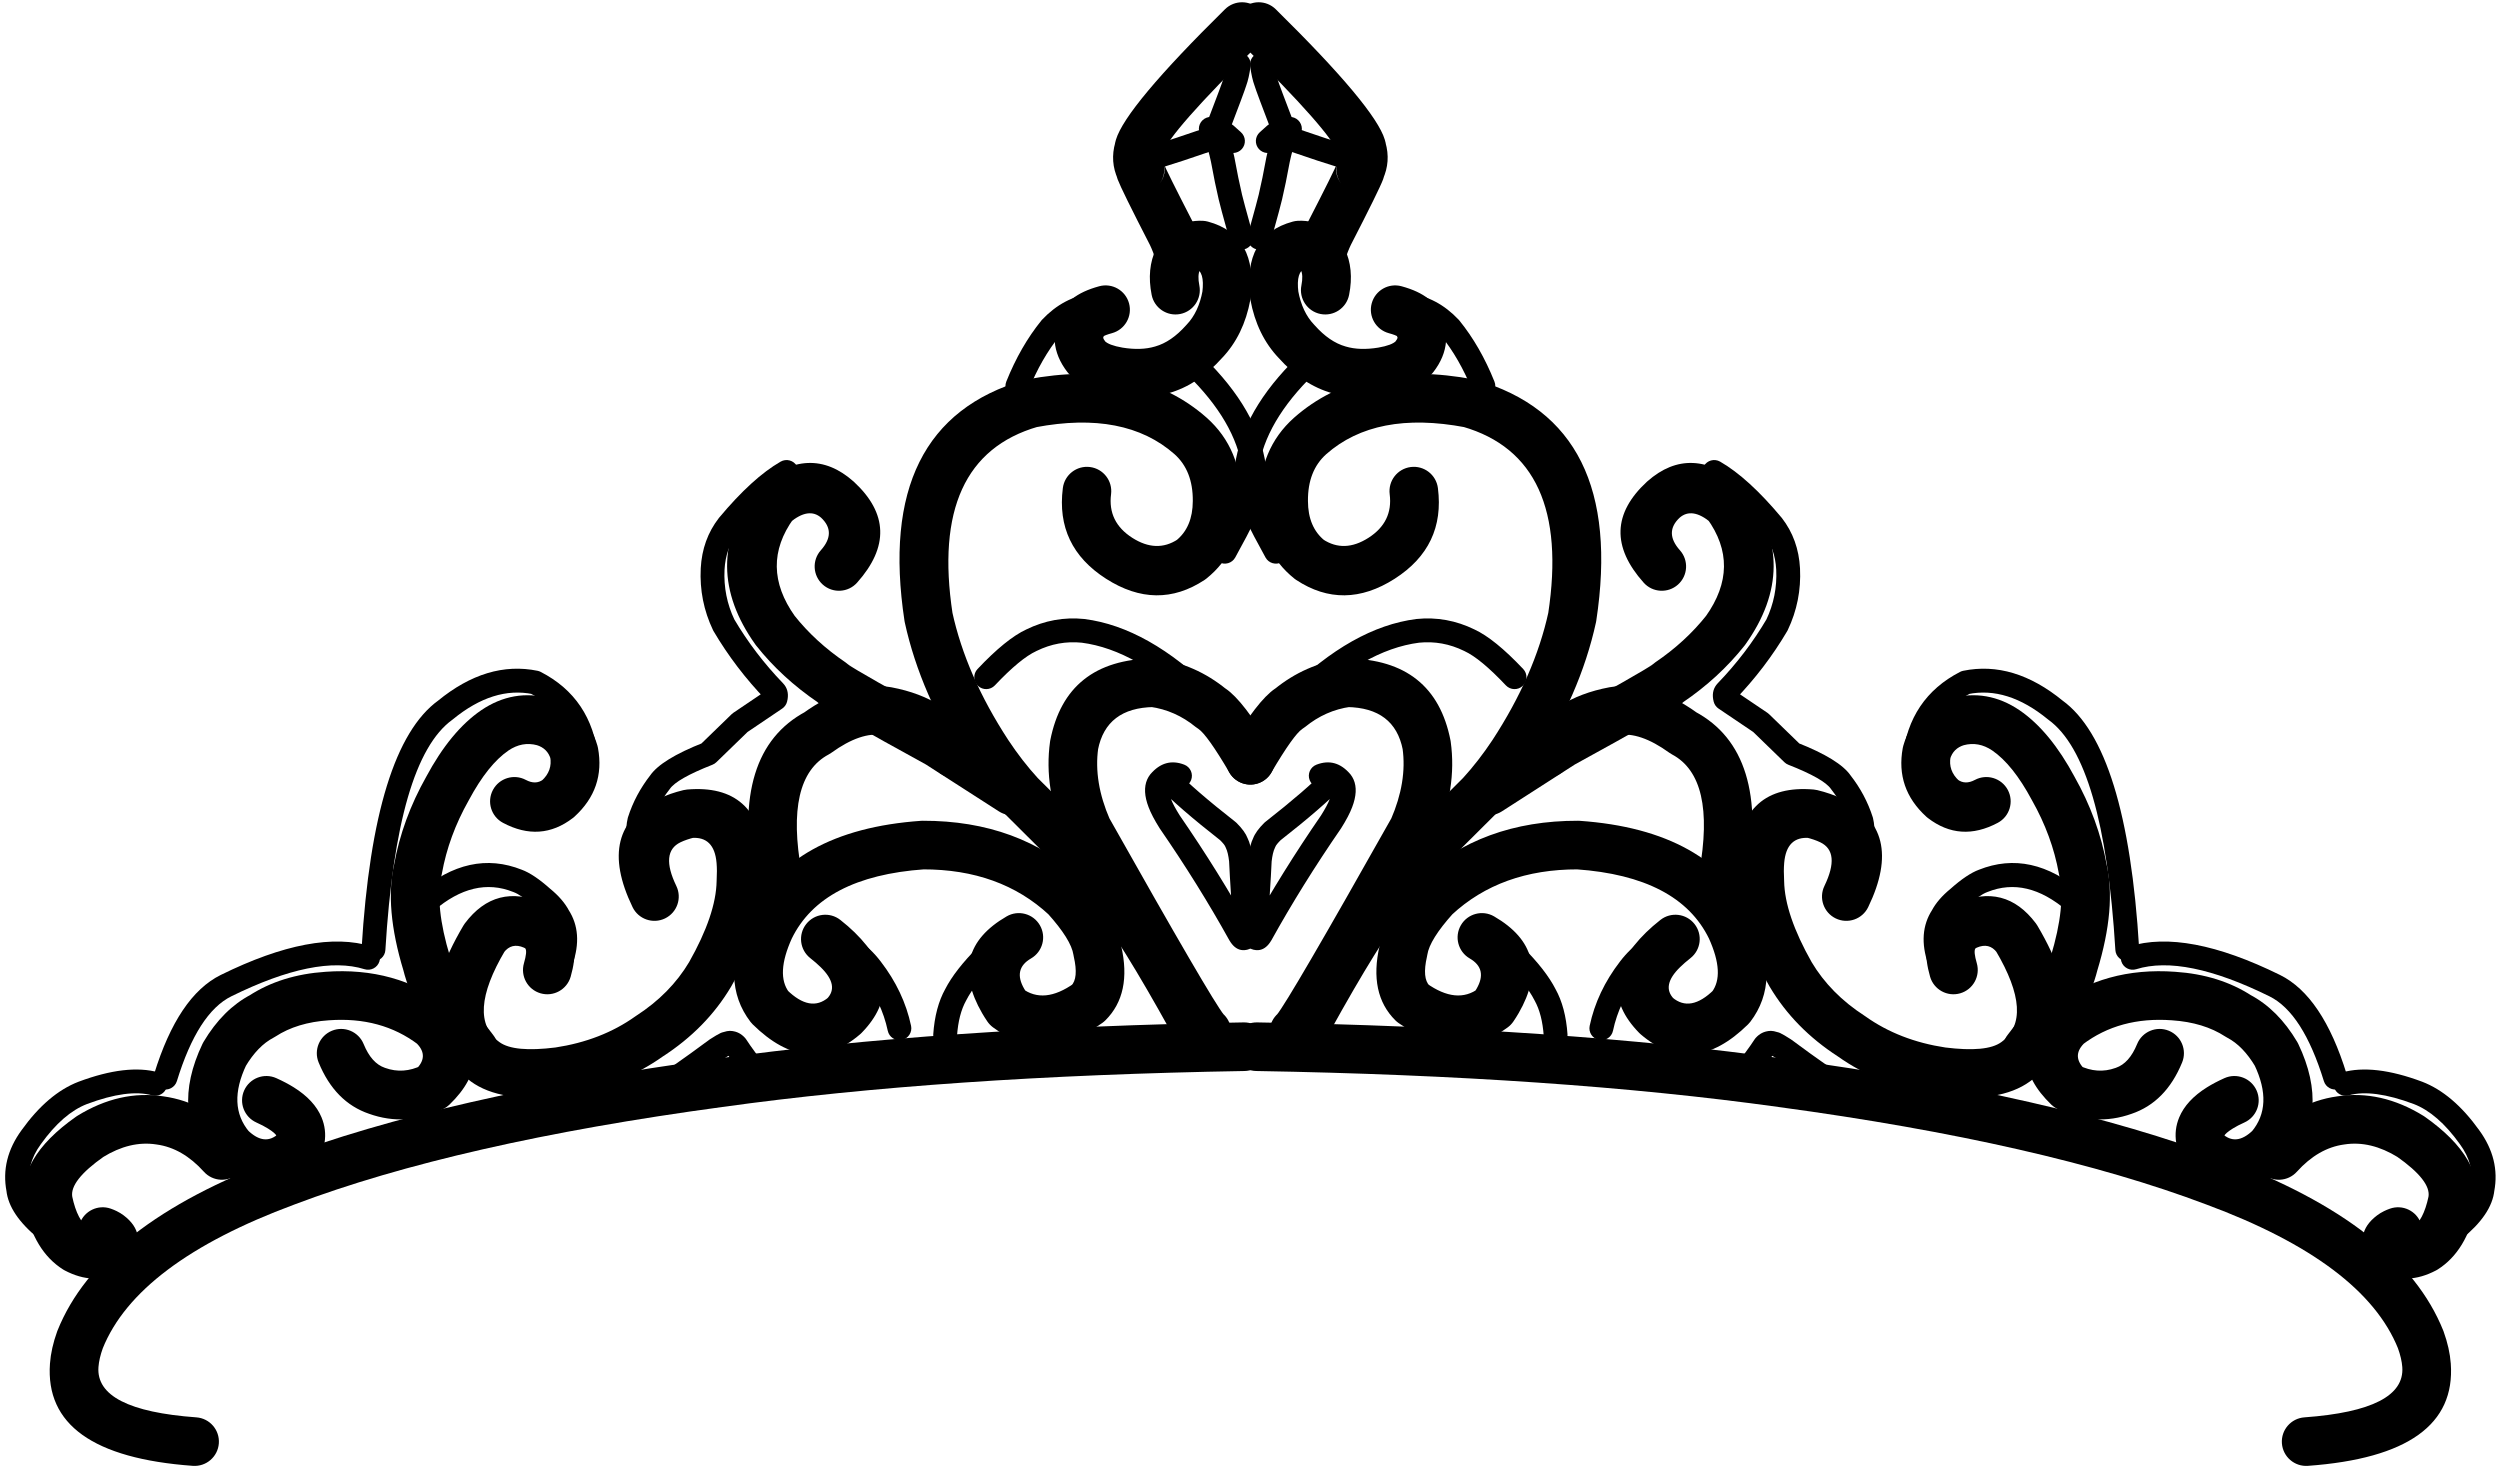 <?xml version="1.0" encoding="UTF-8"?>
<!DOCTYPE svg PUBLIC '-//W3C//DTD SVG 1.0//EN'
          'http://www.w3.org/TR/2001/REC-SVG-20010904/DTD/svg10.dtd'>
<svg height="195.7" preserveAspectRatio="xMidYMid meet" version="1.0" viewBox="233.2 238.6 333.5 195.7" width="333.5" xmlns="http://www.w3.org/2000/svg" xmlns:xlink="http://www.w3.org/1999/xlink" zoomAndPan="magnify"
><g
  ><g id="change1_5"
    ><path d="M258.925,434.144L258.925,434.144Q238.981,432.697,239.866,420.502L239.866,420.502Q240.014,418.462,240.83,416.203L240.87,416.099Q246.528,401.987,270.191,393.211L270.171,393.218Q292.595,384.734,328.67,379.848L328.658,379.85Q358.576,375.68,399.107,374.988C400.898,374.957,402.375,376.384,402.405,378.175C402.436,379.966,401.009,381.442,399.218,381.473L399.218,381.473Q359.08,382.158,329.553,386.273L329.541,386.275Q294.198,391.061,272.466,399.284L272.446,399.292Q251.478,407.068,246.89,418.512L246.93,418.408Q246.417,419.825,246.334,420.971L246.334,420.971Q245.919,426.698,259.394,427.675C261.18,427.805,262.523,429.358,262.394,431.144C262.264,432.93,260.711,434.273,258.925,434.144 Z"
    /></g
    ><g id="change1_7"
    ><path d="M541.075,434.144L541.075,434.144Q561.019,432.697,560.134,420.502L560.134,420.502Q559.986,418.462,559.17,416.203L559.13,416.099Q553.472,401.987,529.809,393.211L529.829,393.218Q507.405,384.734,471.33,379.848L471.342,379.85Q441.424,375.68,400.893,374.988C399.102,374.957,397.625,376.384,397.595,378.175C397.564,379.966,398.991,381.442,400.782,381.473L400.782,381.473Q440.92,382.158,470.447,386.273L470.459,386.275Q505.802,391.061,527.534,399.284L527.554,399.292Q548.522,407.068,553.11,418.512L553.07,418.408Q553.583,419.825,553.666,420.971L553.666,420.971Q554.081,426.698,540.606,427.675C538.82,427.805,537.477,429.358,537.606,431.144C537.736,432.93,539.289,434.273,541.075,434.144 Z"
    /></g
    ><g id="change1_19"
    ><path d="M397.2,338.374L397.2,338.374Q400.914,332.071,403.299,330.462L403.299,330.462Q403.445,330.364,403.591,330.277L403.2,330.551Q407.333,327.177,412.479,326.464C412.642,326.442,412.807,326.432,412.972,326.434L412.972,326.434Q424.587,326.609,426.696,337.367C426.707,337.426,426.717,337.485,426.725,337.545L426.725,337.545Q427.595,343.811,424.701,350.479C424.656,350.582,424.607,350.682,424.552,350.779L424.552,350.779Q410.519,375.698,408.516,378.119L408.516,378.119Q407.99,378.755,407.388,379.09C405.823,379.96,403.848,379.397,402.978,377.831C402.108,376.266,402.671,374.292,404.236,373.421L404.236,373.421Q403.771,373.68,403.519,373.985L403.519,373.985Q405.153,372.01,418.901,347.597L418.752,347.897Q420.921,342.899,420.301,338.437L420.331,338.615Q419.234,333.014,412.875,332.919L413.369,332.889Q410.025,333.352,407.301,335.575C407.177,335.676,407.047,335.768,406.91,335.849L406.91,335.849Q406.92,335.843,406.926,335.839L406.926,335.839Q405.757,336.627,402.788,341.666C401.879,343.209,399.891,343.723,398.348,342.814C396.805,341.905,396.291,339.917,397.2,338.374 Z"
    /></g
    ><g id="change1_41"
    ><path d="M402.8,338.374L402.8,338.374Q399.086,332.071,396.701,330.462L396.701,330.462Q396.555,330.364,396.409,330.277L396.8,330.551Q392.667,327.177,387.521,326.464C387.358,326.442,387.193,326.432,387.028,326.434L387.028,326.434Q375.413,326.609,373.304,337.367C373.293,337.426,373.283,337.485,373.275,337.545L373.275,337.545Q372.405,343.811,375.299,350.479C375.344,350.582,375.393,350.682,375.448,350.779L375.448,350.779Q389.481,375.698,391.484,378.119L391.484,378.119Q392.01,378.755,392.612,379.09C394.177,379.96,396.152,379.397,397.022,377.831C397.892,376.266,397.329,374.292,395.764,373.421L395.764,373.421Q396.229,373.68,396.481,373.985L396.481,373.985Q394.847,372.01,381.099,347.597L381.248,347.897Q379.079,342.899,379.699,338.437L379.669,338.615Q380.766,333.014,387.125,332.919L386.631,332.889Q389.975,333.352,392.699,335.575C392.823,335.676,392.953,335.768,393.09,335.849L393.09,335.849Q393.08,335.843,393.074,335.839L393.074,335.839Q394.243,336.627,397.212,341.666C398.121,343.209,400.109,343.723,401.652,342.814C403.195,341.905,403.709,339.917,402.8,338.374 Z"
    /></g
    ><g id="change1_11"
    ><path d="M425.017,303.708L425.017,303.708Q426.01,311.476,419.254,315.804L419.252,315.806Q412.462,320.148,406.113,315.964C406.03,315.909,405.95,315.851,405.872,315.789L405.872,315.789Q401.215,312.066,401.195,305.457L401.195,305.472Q401.141,298.507,405.812,294.339L405.826,294.326Q414.83,286.383,429.851,289.225C429.952,289.244,430.052,289.268,430.15,289.296L430.15,289.296Q450.142,295.083,446.139,321.429C446.129,321.498,446.116,321.566,446.101,321.634L446.101,321.634Q444.002,331.253,437.728,340.865L437.716,340.882Q435.559,344.14,433.118,346.803C433.082,346.842,433.046,346.88,433.009,346.917L433.009,346.917Q422.318,357.496,421.271,359.01L421.271,359.01Q421.631,358.488,421.686,357.678C421.642,358.331,421.401,358.956,420.995,359.47L420.995,359.47Q417.254,364.204,410.666,376.119C409.8,377.687,407.827,378.255,406.259,377.388C404.692,376.521,404.124,374.548,404.99,372.981L404.99,372.981Q411.836,360.6,415.906,355.449L415.215,357.241Q415.281,356.268,415.937,355.32L415.937,355.32Q417.327,353.31,428.447,342.307L428.337,342.421Q430.433,340.134,432.309,337.302L432.297,337.319Q437.92,328.706,439.765,320.251L439.727,320.455Q442.876,299.731,428.347,295.526L428.646,295.597Q416.741,293.346,410.116,299.19L410.13,299.178Q407.649,301.391,407.681,305.422L407.681,305.437Q407.691,308.94,409.922,310.723L409.682,310.548Q412.515,312.416,415.758,310.342L415.756,310.343Q419.057,308.228,418.584,304.53C418.357,302.753,419.613,301.129,421.39,300.902C423.166,300.675,424.791,301.931,425.017,303.708 Z"
    /></g
    ><g id="change1_17"
    ><path d="M374.983,303.708L374.983,303.708Q373.99,311.476,380.746,315.804L380.748,315.806Q387.538,320.148,393.887,315.964C393.97,315.909,394.05,315.851,394.128,315.789L394.128,315.789Q398.785,312.066,398.805,305.457L398.805,305.472Q398.859,298.507,394.188,294.339L394.174,294.326Q385.17,286.383,370.149,289.225C370.048,289.244,369.948,289.268,369.85,289.296L369.85,289.296Q349.858,295.083,353.861,321.429C353.871,321.498,353.884,321.566,353.899,321.634L353.899,321.634Q355.998,331.253,362.272,340.865L362.284,340.882Q364.441,344.14,366.882,346.803C366.918,346.842,366.954,346.88,366.991,346.917L366.991,346.917Q377.682,357.496,378.729,359.01L378.729,359.01Q378.369,358.488,378.314,357.678C378.358,358.331,378.599,358.956,379.005,359.47L379.005,359.47Q382.746,364.204,389.334,376.119C390.2,377.687,392.173,378.255,393.741,377.388C395.308,376.521,395.876,374.548,395.01,372.981L395.01,372.981Q388.164,360.6,384.094,355.449L384.785,357.241Q384.719,356.268,384.063,355.32L384.063,355.32Q382.673,353.31,371.553,342.307L371.663,342.421Q369.567,340.134,367.691,337.302L367.703,337.319Q362.08,328.706,360.235,320.251L360.273,320.455Q357.124,299.731,371.653,295.526L371.354,295.597Q383.259,293.346,389.884,299.19L389.87,299.178Q392.351,301.391,392.319,305.422L392.319,305.437Q392.309,308.94,390.078,310.723L390.318,310.548Q387.485,312.416,384.242,310.342L384.244,310.343Q380.943,308.228,381.416,304.53C381.643,302.753,380.387,301.129,378.61,300.902C376.834,300.675,375.209,301.931,374.983,303.708 Z"
    /></g
    ><g id="change1_23"
    ><path d="M406.808,276.674L406.808,276.674Q407.078,275.316,406.724,274.576L406.847,274.808Q406.7,274.555,406.606,274.484L406.606,274.484Q406.659,274.524,406.725,274.531L406.725,274.531Q406.712,274.53,406.682,274.531L407.349,274.424Q406.065,274.771,406.407,277.588L406.377,277.392Q406.902,280.243,408.499,281.908L408.582,281.998Q410.551,284.213,412.695,284.818L412.736,284.83Q414.586,285.379,417.075,284.97L417.044,284.976Q418.917,284.649,419.448,284.067L419.279,284.268Q419.621,283.825,419.637,283.628L419.637,283.628Q419.636,283.637,419.638,283.645L419.638,283.645Q419.633,283.622,419.608,283.57C419.494,283.338,419.409,283.094,419.353,282.842L419.353,282.842Q419.461,283.329,419.723,283.537L419.723,283.537Q419.435,283.309,418.466,283.046C416.738,282.576,415.717,280.795,416.186,279.067C416.655,277.338,418.436,276.317,420.165,276.787L420.165,276.787Q422.426,277.4,423.76,278.462L423.76,278.462Q425.299,279.686,425.687,281.446L425.433,280.718Q425.832,281.533,426.001,282.391L426.001,282.391Q426.173,283.262,426.101,284.148L426.101,284.148Q425.931,286.265,424.412,288.232C424.359,288.301,424.302,288.368,424.243,288.433L424.243,288.433Q422.218,290.657,418.157,291.365L418.126,291.37Q414.168,292.02,410.891,291.048L410.932,291.06Q406.964,289.939,403.735,286.307L403.817,286.397Q400.875,283.328,399.999,278.566C399.987,278.501,399.977,278.436,399.969,278.37L399.969,278.37Q398.949,269.978,405.655,268.163C405.873,268.104,406.097,268.068,406.322,268.056L406.322,268.056Q406.858,268.026,407.377,268.079L407.377,268.079Q409.121,268.255,410.518,269.312L410.519,269.312Q411.65,270.168,412.452,271.545C412.496,271.62,412.537,271.698,412.574,271.777L412.574,271.777Q413.86,274.464,413.169,277.939C412.82,279.695,411.113,280.836,409.357,280.487C407.6,280.138,406.459,278.431,406.808,276.674 Z"
    /></g
    ><g id="change1_13"
    ><path d="M393.192,276.674L393.192,276.674Q392.922,275.316,393.276,274.576L393.153,274.808Q393.3,274.555,393.394,274.484L393.394,274.484Q393.341,274.524,393.275,274.531L393.275,274.531Q393.288,274.53,393.318,274.531L392.651,274.424Q393.935,274.771,393.593,277.588L393.623,277.392Q393.098,280.243,391.501,281.908L391.418,281.998Q389.449,284.213,387.305,284.818L387.264,284.83Q385.414,285.379,382.925,284.97L382.956,284.976Q381.083,284.649,380.552,284.067L380.721,284.268Q380.379,283.825,380.363,283.628L380.363,283.628Q380.364,283.637,380.362,283.645L380.362,283.645Q380.367,283.622,380.392,283.57C380.506,283.338,380.591,283.094,380.647,282.842L380.647,282.842Q380.539,283.329,380.277,283.537L380.277,283.537Q380.565,283.309,381.534,283.046C383.262,282.576,384.283,280.795,383.814,279.067C383.345,277.338,381.564,276.317,379.835,276.787L379.835,276.787Q377.574,277.4,376.24,278.462L376.24,278.462Q374.701,279.686,374.313,281.446L374.567,280.718Q374.168,281.533,373.999,282.391L373.999,282.391Q373.827,283.262,373.899,284.148L373.899,284.148Q374.069,286.265,375.588,288.232C375.641,288.301,375.698,288.368,375.757,288.433L375.757,288.433Q377.782,290.657,381.843,291.365L381.874,291.37Q385.832,292.02,389.109,291.048L389.068,291.06Q393.036,289.939,396.265,286.307L396.183,286.397Q399.125,283.328,400.001,278.566C400.013,278.501,400.023,278.436,400.031,278.37L400.031,278.37Q401.051,269.978,394.345,268.163C394.127,268.104,393.903,268.068,393.678,268.056L393.678,268.056Q393.142,268.026,392.623,268.079L392.623,268.079Q390.879,268.255,389.482,269.312L389.481,269.312Q388.35,270.168,387.548,271.545C387.504,271.62,387.463,271.698,387.426,271.777L387.426,271.777Q386.14,274.464,386.831,277.939C387.18,279.695,388.887,280.836,390.643,280.487C392.4,280.138,393.541,278.431,393.192,276.674 Z"
    /></g
    ><g id="change1_16"
    ><path d="M387.334,273.194L387.334,273.194Q387.073,272.273,386.594,271.26L386.642,271.358Q382.803,263.899,382.294,262.523L382.294,262.523Q381.621,260.7,382.654,259.271L382.332,262.518Q381.249,260.147,381.979,257.611L381.89,258.019Q381.948,257.635,382.068,257.234L382.068,257.233Q383.375,252.873,396.615,239.834C397.891,238.578,399.944,238.593,401.201,239.869C402.458,241.145,402.442,243.198,401.166,244.455L401.166,244.455Q389.111,256.327,388.281,259.095L388.281,259.095Q388.291,259.06,388.301,258.995C388.28,259.133,388.25,259.27,388.212,259.404L388.212,259.404Q388.145,259.635,388.232,259.825C388.716,260.886,388.593,262.126,387.91,263.072L387.91,263.072Q388.903,261.698,388.378,260.276L388.378,260.276Q388.749,261.282,392.409,268.389L392.457,268.488Q393.165,269.986,393.573,271.421C394.062,273.144,393.063,274.937,391.34,275.427C389.617,275.916,387.824,274.916,387.334,273.194 Z"
    /></g
    ><g id="change1_35"
    ><path d="M412.666,273.194L412.666,273.194Q412.927,272.273,413.406,271.26L413.358,271.358Q417.197,263.899,417.706,262.523L417.706,262.523Q418.379,260.7,417.346,259.271L417.668,262.518Q418.751,260.147,418.021,257.611L418.11,258.019Q418.052,257.635,417.932,257.234L417.932,257.233Q416.625,252.873,403.385,239.834C402.109,238.578,400.056,238.593,398.799,239.869C397.542,241.145,397.558,243.198,398.834,244.455L398.834,244.455Q410.889,256.327,411.719,259.095L411.719,259.095Q411.709,259.06,411.699,258.995C411.72,259.133,411.75,259.27,411.788,259.404L411.788,259.404Q411.855,259.635,411.768,259.825C411.284,260.886,411.407,262.126,412.09,263.072L412.09,263.072Q411.097,261.698,411.622,260.276L411.622,260.276Q411.251,261.282,407.591,268.389L407.543,268.488Q406.835,269.986,406.427,271.421C405.938,273.144,406.937,274.937,408.66,275.427C410.383,275.916,412.176,274.916,412.666,273.194 Z"
    /></g
    ><g id="change1_43"
    ><path d="M436.748,337.426L436.748,337.426Q440.217,331.724,447.88,330.286L447.934,330.277Q453.541,329.323,459.68,333.755L459.307,333.522Q469.369,338.882,466.252,356.102C465.933,357.864,464.246,359.034,462.484,358.715C460.722,358.396,459.552,356.709,459.871,354.947L459.871,354.947Q462.145,342.382,456.257,339.246C456.128,339.177,456.003,339.099,455.884,339.013L455.884,339.013Q451.949,336.173,449.021,336.67L449.076,336.661Q444.255,337.565,442.289,340.797C441.358,342.327,439.363,342.812,437.833,341.881C436.303,340.951,435.818,338.956,436.748,337.426 Z"
    /></g
    ><g id="change1_29"
    ><path d="M363.252,337.426L363.252,337.426Q359.783,331.724,352.12,330.286L352.066,330.277Q346.459,329.323,340.32,333.755L340.693,333.522Q330.631,338.882,333.748,356.102C334.067,357.864,335.754,359.034,337.516,358.715C339.278,358.396,340.448,356.709,340.129,354.947L340.129,354.947Q337.855,342.382,343.743,339.246C343.872,339.177,343.997,339.099,344.116,339.013L344.116,339.013Q348.051,336.173,350.979,336.67L350.924,336.661Q355.745,337.565,357.711,340.797C358.642,342.327,360.637,342.812,362.167,341.881C363.697,340.951,364.182,338.956,363.252,337.426 Z"
    /></g
    ><g id="change1_20"
    ><path d="M432.513,360.846L432.513,360.846Q440.563,365.512,435.78,373.766L435.78,373.766Q435.464,374.31,435.086,374.866C434.886,375.161,434.637,375.42,434.352,375.635L434.352,375.635Q427.647,380.669,419.749,375.057C419.604,374.954,419.467,374.84,419.341,374.714L419.341,374.714Q415.77,371.166,417.235,364.774L417.188,365.019Q417.78,361.057,422.229,356.11C422.293,356.038,422.361,355.97,422.431,355.904L422.431,355.904Q430.858,348.061,443.711,348.089C443.785,348.089,443.858,348.092,443.932,348.097L443.932,348.097Q461.356,349.322,467.027,361.002L467.063,361.079Q470.863,369.456,466.686,374.915C466.594,375.035,466.494,375.149,466.386,375.255L466.386,375.255Q459.006,382.519,452.067,376.577C451.994,376.514,451.924,376.449,451.857,376.38L451.857,376.38Q445.615,369.991,452.792,362.979L452.792,362.979Q453.641,362.149,454.698,361.319C456.107,360.213,458.145,360.458,459.251,361.867C460.357,363.275,460.112,365.314,458.703,366.42L458.703,366.42Q457.922,367.033,457.324,367.618L457.324,367.618Q454.786,370.098,456.496,371.847L456.286,371.651Q458.701,373.719,461.836,370.633L461.536,370.973Q463.353,368.599,461.157,363.758L461.193,363.835Q457.16,355.528,443.477,354.566L443.697,354.574Q433.403,354.552,426.849,360.652L427.051,360.446Q423.906,363.944,423.602,365.977C423.59,366.059,423.575,366.141,423.556,366.222L423.556,366.222Q422.896,369.104,423.912,370.113L423.505,369.77Q427.541,372.638,430.458,370.448L429.724,371.217Q429.971,370.855,430.168,370.514L430.168,370.514Q431.7,367.871,429.261,366.457C427.711,365.559,427.183,363.575,428.081,362.025C428.979,360.476,430.963,359.948,432.513,360.846 Z"
    /></g
    ><g id="change1_30"
    ><path d="M367.487,360.846L367.487,360.846Q359.437,365.512,364.22,373.766L364.22,373.766Q364.536,374.31,364.914,374.866C365.114,375.161,365.363,375.42,365.648,375.635L365.648,375.635Q372.353,380.669,380.251,375.057C380.396,374.954,380.533,374.84,380.659,374.714L380.659,374.714Q384.23,371.166,382.765,364.774L382.812,365.019Q382.22,361.057,377.771,356.11C377.707,356.038,377.639,355.97,377.569,355.904L377.569,355.904Q369.142,348.061,356.289,348.089C356.215,348.089,356.142,348.092,356.068,348.097L356.068,348.097Q338.644,349.322,332.973,361.002L332.937,361.079Q329.137,369.456,333.314,374.915C333.406,375.035,333.506,375.149,333.614,375.255L333.614,375.255Q340.994,382.519,347.933,376.577C348.006,376.514,348.076,376.449,348.143,376.38L348.143,376.38Q354.385,369.991,347.208,362.979L347.208,362.979Q346.359,362.149,345.302,361.319C343.893,360.213,341.855,360.458,340.749,361.867C339.643,363.275,339.888,365.314,341.297,366.42L341.297,366.42Q342.078,367.033,342.676,367.618L342.676,367.618Q345.214,370.098,343.504,371.847L343.714,371.651Q341.299,373.719,338.164,370.633L338.464,370.973Q336.647,368.599,338.843,363.758L338.807,363.835Q342.84,355.528,356.523,354.566L356.303,354.574Q366.597,354.552,373.151,360.652L372.949,360.446Q376.094,363.944,376.398,365.977C376.41,366.059,376.425,366.141,376.444,366.222L376.444,366.222Q377.104,369.104,376.088,370.113L376.495,369.77Q372.459,372.638,369.542,370.448L370.276,371.217Q370.029,370.855,369.832,370.514L369.832,370.514Q368.3,367.871,370.739,366.457C372.289,365.559,372.817,363.575,371.919,362.025C371.021,360.476,369.037,359.948,367.487,360.846 Z"
    /></g
    ><g id="change1_49"
    ><path d="M430.043,341.382L430.043,341.382L439.866,335.07C439.929,335.029,439.994,334.991,440.059,334.955L440.059,334.955Q452.425,328.172,453.699,327.211L453.699,327.211Q453.498,327.362,453.282,327.636C453.487,327.376,453.731,327.15,454.006,326.964L454.006,326.964Q458.045,324.226,460.848,320.684L460.75,320.816Q465.523,314.112,460.916,307.754L461.455,308.332Q458.916,306.196,457.241,307.68L457.293,307.633Q455.16,309.607,457.302,312.007C458.494,313.343,458.378,315.393,457.041,316.586C455.705,317.778,453.655,317.661,452.463,316.325L452.463,316.325Q446.081,309.173,452.888,302.874L452.94,302.827Q458.806,297.628,465.63,303.37C465.833,303.54,466.013,303.735,466.169,303.949L466.169,303.949Q473.507,314.079,466.033,324.577C466.001,324.622,465.968,324.666,465.934,324.709L465.934,324.709Q462.511,329.034,457.644,332.332L458.368,331.66Q458.069,332.038,457.605,332.389L457.605,332.388Q455.956,333.632,443.178,340.641L443.372,340.526L433.548,346.838C432.042,347.806,430.036,347.37,429.067,345.863C428.099,344.356,428.536,342.35,430.043,341.382 Z"
    /></g
    ><g id="change1_45"
    ><path d="M369.957,341.382L369.957,341.382L360.134,335.07C360.071,335.029,360.006,334.991,359.941,334.955L359.941,334.955Q347.575,328.172,346.301,327.211L346.301,327.211Q346.502,327.362,346.718,327.636C346.513,327.376,346.269,327.15,345.994,326.964L345.994,326.964Q341.955,324.226,339.152,320.684L339.25,320.816Q334.477,314.112,339.084,307.754L338.545,308.332Q341.084,306.196,342.759,307.68L342.707,307.633Q344.84,309.607,342.698,312.007C341.506,313.343,341.622,315.393,342.959,316.586C344.295,317.778,346.345,317.661,347.537,316.325L347.537,316.325Q353.919,309.173,347.112,302.874L347.06,302.827Q341.194,297.628,334.37,303.37C334.167,303.54,333.987,303.735,333.831,303.949L333.831,303.949Q326.493,314.079,333.967,324.577C333.999,324.622,334.032,324.666,334.066,324.709L334.066,324.709Q337.489,329.034,342.356,332.332L341.632,331.66Q341.931,332.038,342.395,332.389L342.395,332.388Q344.044,333.632,356.822,340.641L356.628,340.526L366.452,346.838C367.958,347.806,369.964,347.37,370.933,345.863C371.901,344.356,371.464,342.35,369.957,341.382 Z"
    /></g
    ><g id="change1_34"
    ><path d="M476.578,356.787L476.578,356.787Q478.756,352.281,476.03,350.964L476.03,350.964Q475.233,350.579,474.103,350.305L474.591,350.385Q471.517,350.123,471.211,353.711L471.211,353.711Q471.124,354.737,471.199,356.014C471.201,356.058,471.203,356.102,471.204,356.146L471.204,356.146Q471.282,360.609,474.896,366.99L474.862,366.931Q477.38,371.166,481.929,374.104C481.97,374.13,482.011,374.158,482.05,374.186L482.05,374.186Q486.585,377.413,492.746,378.342L492.665,378.331Q498.243,379.03,500.169,377.623L500.173,377.621Q504.708,374.32,499.404,365.38L499.601,365.674Q498.561,364.291,496.894,365.02L496.937,365Q496.75,365.085,496.704,365.142L496.704,365.143Q496.705,365.142,496.705,365.141L496.705,365.141Q496.458,365.55,496.904,367.091C497.402,368.812,496.411,370.61,494.691,371.108C492.971,371.606,491.173,370.615,490.674,368.895L490.674,368.895Q489.439,364.628,491.153,361.789L491.153,361.789Q491.385,361.405,491.668,361.056L491.667,361.057Q492.675,359.814,494.251,359.097L494.295,359.078Q500.662,356.293,504.785,361.777C504.856,361.871,504.921,361.97,504.981,362.071L504.981,362.071Q513.298,376.089,503.99,382.864L503.993,382.862Q499.989,385.785,491.859,384.766L491.778,384.755Q484.087,383.595,478.29,379.47L478.411,379.552Q472.583,375.789,469.287,370.245L469.253,370.186Q464.827,362.371,464.719,356.26L464.724,356.392Q464.622,354.651,464.749,353.161L464.749,353.161Q465.604,343.111,475.141,343.922C475.306,343.936,475.469,343.963,475.629,344.002L475.629,344.002Q477.432,344.438,478.853,345.125L478.853,345.125Q487.417,349.265,482.417,359.609C481.638,361.222,479.699,361.897,478.086,361.118C476.474,360.338,475.799,358.399,476.578,356.787 Z"
    /></g
    ><g id="change1_40"
    ><path d="M323.422,356.787L323.422,356.787Q321.244,352.281,323.97,350.964L323.97,350.964Q324.767,350.579,325.897,350.305L325.409,350.385Q328.483,350.123,328.789,353.711L328.789,353.711Q328.876,354.737,328.801,356.014C328.799,356.058,328.797,356.102,328.796,356.146L328.796,356.146Q328.718,360.609,325.104,366.99L325.138,366.931Q322.62,371.166,318.071,374.104C318.03,374.13,317.989,374.158,317.95,374.186L317.95,374.186Q313.415,377.413,307.254,378.342L307.335,378.331Q301.757,379.03,299.831,377.623L299.827,377.621Q295.292,374.32,300.596,365.38L300.399,365.674Q301.439,364.291,303.106,365.02L303.063,365Q303.25,365.085,303.296,365.142L303.296,365.143Q303.295,365.142,303.295,365.141L303.295,365.141Q303.542,365.55,303.096,367.091C302.598,368.812,303.589,370.61,305.309,371.108C307.029,371.606,308.827,370.615,309.326,368.895L309.326,368.895Q310.561,364.628,308.847,361.789L308.847,361.789Q308.615,361.405,308.332,361.056L308.333,361.057Q307.325,359.814,305.749,359.097L305.705,359.078Q299.338,356.293,295.215,361.777C295.144,361.871,295.079,361.97,295.019,362.071L295.019,362.071Q286.702,376.089,296.01,382.864L296.007,382.862Q300.011,385.785,308.141,384.766L308.222,384.755Q315.913,383.595,321.71,379.47L321.589,379.552Q327.417,375.789,330.713,370.245L330.747,370.186Q335.173,362.371,335.281,356.26L335.276,356.392Q335.378,354.651,335.251,353.161L335.251,353.161Q334.396,343.111,324.859,343.922C324.694,343.936,324.531,343.963,324.371,344.002L324.371,344.002Q322.568,344.438,321.147,345.125L321.147,345.125Q312.583,349.265,317.583,359.609C318.362,361.222,320.301,361.897,321.914,361.118C323.526,360.338,324.201,358.399,323.422,356.787 Z"
    /></g
    ><g id="change1_3"
    ><path d="M524.295,380.33L524.295,380.33Q522.126,385.635,517.54,387.188L517.593,387.169Q512.596,388.959,507.678,386.547C507.377,386.399,507.101,386.206,506.859,385.973L506.859,385.973Q500.356,379.721,506.487,373.345L506.487,373.345Q506.632,373.193,506.786,373.043C506.884,372.946,506.988,372.856,507.098,372.773L507.098,372.773Q513.985,367.554,523.387,368.238L523.368,368.237Q529.287,368.632,533.593,371.439L533.325,371.282Q537.067,373.239,539.649,377.592C539.699,377.677,539.745,377.763,539.788,377.852L539.788,377.852Q544.169,387.047,538.52,393.757C538.453,393.836,538.383,393.911,538.31,393.983L538.31,393.983Q531.537,400.626,525.1,394.459C524.906,394.273,524.736,394.065,524.594,393.837L524.594,393.837Q523.733,392.462,523.506,391.04L523.506,391.04Q523.227,389.291,523.908,387.655L523.908,387.655Q524.859,385.371,527.61,383.65L527.61,383.65Q528.637,383.008,529.941,382.424C531.576,381.692,533.494,382.424,534.226,384.059C534.958,385.694,534.226,387.612,532.591,388.344L532.591,388.344Q531.696,388.744,531.05,389.148L531.05,389.148Q530.051,389.773,529.895,390.149L529.895,390.149Q529.921,390.085,529.91,390.018L529.91,390.018Q529.93,390.138,530.092,390.397L529.586,389.775Q531.484,391.594,533.769,389.353L533.559,389.58Q536.518,386.065,533.933,380.642L534.071,380.901Q532.429,378.133,530.319,377.029C530.228,376.981,530.138,376.929,530.051,376.872L530.051,376.872Q527.164,374.99,522.936,374.708L522.917,374.707Q515.953,374.2,511.015,377.942L511.328,377.672Q511.242,377.756,511.162,377.84L511.162,377.84Q509.526,379.541,511.354,381.298L510.534,380.724Q512.991,381.929,515.407,381.064L515.46,381.045Q517.243,380.441,518.292,377.875C518.97,376.218,520.863,375.423,522.521,376.101C524.179,376.779,524.973,378.672,524.295,380.33 Z"
    /></g
    ><g id="change1_53"
    ><path d="M275.705,380.33L275.705,380.33Q277.874,385.635,282.46,387.188L282.406,387.169Q287.404,388.959,292.322,386.547C292.623,386.399,292.899,386.206,293.141,385.973L293.141,385.973Q299.644,379.721,293.513,373.345L293.513,373.345Q293.368,373.193,293.214,373.043C293.116,372.946,293.012,372.856,292.902,372.773L292.902,372.773Q286.015,367.554,276.613,368.238L276.632,368.237Q270.713,368.632,266.407,371.439L266.675,371.282Q262.933,373.239,260.351,377.592C260.301,377.677,260.255,377.763,260.212,377.852L260.212,377.852Q255.831,387.047,261.48,393.757C261.547,393.836,261.617,393.911,261.69,393.983L261.69,393.983Q268.463,400.626,274.9,394.459C275.094,394.273,275.264,394.065,275.406,393.837L275.406,393.837Q276.267,392.462,276.494,391.04L276.494,391.04Q276.773,389.291,276.092,387.655L276.092,387.655Q275.141,385.371,272.39,383.65L272.39,383.65Q271.363,383.008,270.059,382.424C268.424,381.692,266.506,382.424,265.774,384.059C265.042,385.694,265.774,387.612,267.409,388.344L267.409,388.344Q268.304,388.744,268.95,389.148L268.95,389.148Q269.949,389.773,270.105,390.149L270.105,390.149Q270.079,390.085,270.09,390.018L270.09,390.018Q270.07,390.138,269.908,390.397L270.414,389.775Q268.516,391.594,266.231,389.353L266.441,389.58Q263.482,386.065,266.067,380.642L265.929,380.901Q267.571,378.133,269.681,377.029C269.772,376.981,269.862,376.929,269.949,376.872L269.949,376.872Q272.836,374.99,277.064,374.708L277.084,374.707Q284.047,374.2,288.985,377.942L288.672,377.672Q288.758,377.756,288.838,377.84L288.838,377.84Q290.474,379.541,288.646,381.298L289.466,380.724Q287.009,381.929,284.593,381.064L284.54,381.045Q282.757,380.441,281.708,377.875C281.03,376.218,279.137,375.423,277.479,376.101C275.821,376.779,275.027,378.672,275.705,380.33 Z"
    /></g
    ><g id="change1_32"
    ><path d="M501.036,376.632L501.036,376.632Q505.596,370.887,506.72,366.375C506.734,366.322,506.748,366.268,506.765,366.215L506.765,366.215Q508.84,359.403,507.881,355.274C507.869,355.221,507.858,355.168,507.848,355.114L507.848,355.114Q506.948,350.106,504.279,345.381L504.244,345.317Q501.715,340.595,498.959,338.709L498.971,338.717Q497.14,337.476,495.133,338.016L495.22,337.991Q493.753,338.429,493.331,339.879L493.407,339.556Q493.066,341.412,494.537,342.752L494.329,342.578Q495.327,343.345,496.657,342.638C498.239,341.797,500.202,342.397,501.043,343.979C501.884,345.56,501.284,347.523,499.703,348.364L499.703,348.364Q494.686,351.032,490.377,347.72C490.305,347.665,490.235,347.607,490.168,347.546L490.168,347.546Q486.038,343.78,487.028,338.385C487.048,338.276,487.074,338.168,487.105,338.062L487.105,338.062Q488.516,333.226,493.362,331.777L493.448,331.753Q498.322,330.442,502.61,333.349L502.622,333.357Q506.684,336.137,509.961,342.255L509.926,342.192Q513.136,347.875,514.232,353.967L514.199,353.808Q515.55,359.63,512.969,368.105L513.013,367.944Q511.549,373.818,506.116,380.664C505.003,382.067,502.963,382.301,501.56,381.188C500.157,380.075,499.922,378.035,501.036,376.632 Z"
    /></g
    ><g id="change1_18"
    ><path d="M298.964,376.632L298.964,376.632Q294.404,370.887,293.28,366.375C293.266,366.322,293.252,366.268,293.235,366.215L293.235,366.215Q291.16,359.403,292.119,355.274C292.131,355.221,292.142,355.168,292.152,355.114L292.152,355.114Q293.052,350.106,295.721,345.381L295.756,345.317Q298.285,340.595,301.041,338.709L301.029,338.717Q302.86,337.476,304.867,338.016L304.78,337.991Q306.247,338.429,306.669,339.879L306.593,339.556Q306.934,341.412,305.463,342.752L305.671,342.578Q304.673,343.345,303.343,342.638C301.761,341.797,299.798,342.397,298.957,343.979C298.116,345.56,298.716,347.523,300.297,348.364L300.297,348.364Q305.314,351.032,309.623,347.72C309.695,347.665,309.765,347.607,309.832,347.546L309.832,347.546Q313.962,343.78,312.972,338.385C312.952,338.276,312.926,338.168,312.895,338.062L312.895,338.062Q311.484,333.226,306.638,331.777L306.552,331.753Q301.678,330.442,297.39,333.349L297.378,333.357Q293.316,336.137,290.039,342.255L290.074,342.192Q286.864,347.875,285.768,353.967L285.801,353.808Q284.45,359.63,287.031,368.105L286.987,367.944Q288.451,373.818,293.884,380.664C294.997,382.067,297.037,382.301,298.44,381.188C299.843,380.075,300.078,378.035,298.964,376.632 Z"
    /></g
    ><g id="change1_27"
    ><path d="M534.787,390.563L534.787,390.563Q539.224,385.647,545.011,384.852L544.958,384.859Q550.817,383.954,556.493,387.459C556.548,387.493,556.601,387.528,556.654,387.565L556.654,387.565Q564.681,393.203,563.532,399.455L563.516,399.54Q562.256,405.501,558.393,407.944C558.321,407.99,558.247,408.033,558.171,408.073L558.171,408.073Q554.292,410.114,550.798,408.342C550.359,408.118,549.975,407.798,549.678,407.404L549.678,407.404Q549.472,407.132,549.303,406.858L549.303,406.859Q547.04,403.195,550.302,400.731L550.302,400.731Q550.725,400.411,551.24,400.159L551.24,400.16Q551.606,399.98,552.024,399.834C553.714,399.24,555.565,400.129,556.158,401.818C556.752,403.508,555.863,405.359,554.173,405.952L554.173,405.952Q554.114,405.973,554.088,405.986L554.088,405.986Q554.135,405.963,554.211,405.906L554.211,405.906Q555.661,404.81,554.821,403.449L554.821,403.45Q554.83,403.465,554.853,403.495L553.733,402.558Q554.237,402.814,555.15,402.334L554.927,402.462Q556.477,401.483,557.17,398.199L557.154,398.283Q557.551,396.121,552.926,392.872L553.086,392.977Q549.444,390.729,545.948,391.269L545.894,391.277Q542.453,391.75,539.602,394.909C538.402,396.238,536.351,396.343,535.022,395.143C533.692,393.943,533.587,391.893,534.787,390.563 Z"
    /></g
    ><g id="change1_36"
    ><path d="M265.213,390.563L265.213,390.563Q260.776,385.647,254.989,384.852L255.042,384.859Q249.183,383.954,243.507,387.459C243.452,387.493,243.399,387.528,243.346,387.565L243.346,387.565Q235.319,393.203,236.468,399.455L236.484,399.54Q237.744,405.501,241.607,407.944C241.679,407.99,241.753,408.033,241.829,408.073L241.829,408.073Q245.708,410.114,249.202,408.342C249.641,408.118,250.025,407.798,250.322,407.404L250.322,407.404Q250.528,407.132,250.697,406.858L250.697,406.859Q252.96,403.195,249.698,400.731L249.698,400.731Q249.275,400.411,248.76,400.159L248.76,400.16Q248.394,399.98,247.976,399.834C246.286,399.24,244.435,400.129,243.842,401.818C243.248,403.508,244.137,405.359,245.827,405.952L245.827,405.952Q245.886,405.973,245.912,405.986L245.912,405.986Q245.865,405.963,245.789,405.906L245.789,405.906Q244.339,404.81,245.179,403.449L245.179,403.45Q245.17,403.465,245.147,403.495L246.267,402.558Q245.763,402.814,244.85,402.334L245.073,402.462Q243.523,401.483,242.83,398.199L242.846,398.283Q242.449,396.121,247.074,392.872L246.914,392.977Q250.556,390.729,254.052,391.269L254.106,391.277Q257.547,391.75,260.398,394.909C261.598,396.238,263.649,396.343,264.978,395.143C266.308,393.943,266.413,391.893,265.213,390.563 Z"
    /></g
    ><g id="change1_10"
    ><path d="M403.12,246.983L403.12,246.983Q403.293,248.27,403.542,248.935C403.56,248.983,403.576,249.033,403.589,249.083L403.59,249.084Q403.589,249.082,403.588,249.079L403.588,249.079Q403.758,249.678,406.144,255.91C406.458,256.729,406.048,257.649,405.228,257.962C404.408,258.276,403.489,257.866,403.175,257.046L403.175,257.046Q400.738,250.681,400.529,249.944L400.529,249.944Q400.523,249.921,400.518,249.901L400.565,250.051Q400.19,249.049,399.969,247.405C399.853,246.535,400.464,245.735,401.334,245.618C402.204,245.502,403.004,246.113,403.12,246.983 Z"
    /></g
    ><g id="change1_39"
    ><path d="M396.88,246.983L396.88,246.983Q396.707,248.27,396.458,248.935C396.44,248.983,396.424,249.033,396.411,249.083L396.41,249.084Q396.411,249.082,396.412,249.079L396.412,249.079Q396.242,249.678,393.856,255.91C393.542,256.729,393.952,257.649,394.772,257.962C395.592,258.276,396.511,257.866,396.825,257.046L396.825,257.046Q399.262,250.681,399.471,249.944L399.471,249.944Q399.477,249.921,399.482,249.901L399.435,250.051Q399.81,249.049,400.031,247.405C400.147,246.535,399.536,245.735,398.666,245.618C397.796,245.502,396.996,246.113,396.88,246.983 Z"
    /></g
    ><g id="change1_54"
    ><path d="M404.935,255.37L404.935,255.37Q405.35,255.478,406.352,255.793L406.403,255.81Q409.624,256.941,414.182,258.358C415.02,258.618,415.489,259.509,415.228,260.347C414.968,261.186,414.077,261.654,413.239,261.394L413.239,261.394Q408.625,259.96,405.349,258.81L405.399,258.826Q404.471,258.535,404.131,258.446C403.281,258.223,402.773,257.355,402.995,256.506C403.217,255.656,404.086,255.148,404.935,255.37 Z"
    /></g
    ><g id="change1_55"
    ><path d="M395.065,255.37L395.065,255.37Q394.65,255.478,393.648,255.793L393.597,255.81Q390.376,256.941,385.818,258.358C384.98,258.618,384.511,259.509,384.772,260.347C385.032,261.186,385.923,261.654,386.761,261.394L386.761,261.394Q391.375,259.96,394.651,258.81L394.601,258.826Q395.529,258.535,395.869,258.446C396.719,258.223,397.227,257.355,397.005,256.506C396.783,255.656,395.914,255.148,395.065,255.37 Z"
    /></g
    ><g id="change1_42"
    ><path d="M406.424,256.89L406.424,256.89Q406.053,257.275,405.655,258.55L405.663,258.524L405.662,258.525L405.67,258.499Q405.428,259.374,405.247,260.226L405.256,260.182Q404.706,263.188,404.229,265.192L404.254,265.066Q404.246,265.116,404.235,265.174L404.234,265.175Q404.117,265.76,402.736,270.743C402.502,271.589,401.626,272.085,400.78,271.851C399.934,271.616,399.438,270.741,399.672,269.895L399.672,269.895Q401.022,265.021,401.118,264.548L401.118,264.549Q401.115,264.561,401.112,264.582C401.118,264.54,401.127,264.498,401.137,264.456L401.137,264.456Q401.594,262.533,402.129,259.61L402.138,259.566Q402.338,258.621,402.605,257.654L402.612,257.628L402.613,257.627L402.62,257.601Q403.243,255.609,404.136,254.684C404.745,254.052,405.751,254.033,406.383,254.643C407.015,255.252,407.034,256.258,406.424,256.89 Z"
    /></g
    ><g id="change1_44"
    ><path d="M393.576,256.89L393.576,256.89Q393.947,257.275,394.345,258.55L394.337,258.524L394.338,258.525L394.33,258.499Q394.572,259.374,394.753,260.226L394.744,260.182Q395.294,263.188,395.771,265.192L395.746,265.066Q395.754,265.116,395.765,265.174L395.766,265.175Q395.883,265.76,397.264,270.743C397.498,271.589,398.374,272.085,399.22,271.851C400.066,271.616,400.562,270.741,400.328,269.895L400.328,269.895Q398.978,265.021,398.882,264.548L398.882,264.549Q398.885,264.561,398.888,264.582C398.882,264.54,398.873,264.498,398.863,264.456L398.863,264.456Q398.406,262.533,397.871,259.61L397.862,259.566Q397.662,258.621,397.395,257.654L397.388,257.628L397.387,257.627L397.38,257.601Q396.757,255.609,395.864,254.684C395.255,254.052,394.249,254.033,393.617,254.643C392.985,255.252,392.966,256.258,393.576,256.89 Z"
    /></g
    ><g id="change1_25"
    ><path d="M397.751,255.35L397.751,255.35L398.74,256.237C399.393,256.823,399.448,257.828,398.862,258.482C398.276,259.135,397.271,259.19,396.618,258.604L396.618,258.604L395.629,257.718C394.975,257.132,394.92,256.127,395.506,255.473C396.092,254.819,397.097,254.764,397.751,255.35 Z"
    /></g
    ><g id="change1_6"
    ><path d="M402.249,255.35L402.249,255.35L401.26,256.237C400.607,256.823,400.552,257.828,401.138,258.482C401.724,259.135,402.729,259.19,403.382,258.604L403.382,258.604L404.371,257.718C405.025,257.132,405.08,256.127,404.494,255.473C403.908,254.819,402.903,254.764,402.249,255.35 Z"
    /></g
    ><g id="change1_38"
    ><path d="M421.159,277.746L421.159,277.746Q424.912,278.204,427.789,281.252L427.867,281.341Q430.676,284.801,432.559,289.504C432.886,290.319,432.49,291.244,431.675,291.57C430.86,291.897,429.934,291.501,429.608,290.686L429.608,290.686Q427.904,286.43,425.399,283.345L425.477,283.434Q423.388,281.221,420.774,280.902C419.903,280.796,419.282,280.003,419.389,279.132C419.495,278.26,420.287,277.64,421.159,277.746 Z"
    /></g
    ><g id="change1_21"
    ><path d="M378.841,277.746L378.841,277.746Q375.088,278.204,372.211,281.252L372.133,281.341Q369.324,284.801,367.441,289.504C367.114,290.319,367.51,291.244,368.325,291.57C369.14,291.897,370.066,291.501,370.392,290.686L370.392,290.686Q372.096,286.43,374.601,283.345L374.523,283.434Q376.612,281.221,379.226,280.902C380.097,280.796,380.718,280.003,380.611,279.132C380.505,278.26,379.713,277.64,378.841,277.746 Z"
    /></g
    ><g id="change1_48"
    ><path d="M479.621,351.59L479.621,351.59Q480.301,349.88,479.964,348.463L479.996,348.579Q479.202,346.096,477.524,343.951L477.459,343.862Q476.531,342.49,471.76,340.616C471.565,340.539,471.386,340.424,471.235,340.277L471.235,340.277L466.976,336.147L467.193,336.324L462.455,333.126C462.14,332.913,461.911,332.594,461.811,332.226L461.811,332.226Q461.763,332.05,461.735,331.879L461.735,331.878Q461.529,330.617,462.331,329.763L462.346,329.747Q466.155,325.796,468.88,321.167L468.815,321.29Q470.323,318.125,470.147,314.581L470.147,314.587Q469.994,311.717,468.39,309.651L468.425,309.695Q464.352,304.815,461.081,302.939C460.32,302.502,460.057,301.531,460.493,300.769C460.93,300.008,461.902,299.744,462.663,300.181L462.663,300.181Q466.427,302.341,470.865,307.657L470.901,307.701Q473.116,310.553,473.322,314.417L473.322,314.423Q473.538,318.768,471.685,322.657C471.665,322.699,471.643,322.74,471.62,322.78L471.62,322.78Q468.704,327.732,464.635,331.954L464.65,331.938Q464.919,331.651,464.873,331.367L464.873,331.367Q464.874,331.375,464.878,331.392L464.234,330.491L468.972,333.688C469.049,333.741,469.122,333.8,469.189,333.865L469.189,333.865L473.448,337.995L472.923,337.657Q478.612,339.891,480.093,342.08L480.028,341.991Q482.057,344.585,483.024,347.611L483.056,347.727Q483.626,350.121,482.575,352.765C482.251,353.58,481.327,353.979,480.511,353.655C479.695,353.33,479.297,352.406,479.621,351.59 Z"
    /></g
    ><g id="change1_47"
    ><path d="M320.379,351.59L320.379,351.59Q319.699,349.88,320.036,348.463L320.004,348.579Q320.798,346.096,322.476,343.951L322.541,343.862Q323.469,342.49,328.24,340.616C328.435,340.539,328.614,340.424,328.765,340.277L328.765,340.277L333.024,336.147L332.807,336.324L337.545,333.126C337.86,332.913,338.089,332.594,338.189,332.226L338.189,332.226Q338.237,332.05,338.265,331.879L338.265,331.878Q338.471,330.617,337.669,329.763L337.654,329.747Q333.845,325.796,331.12,321.167L331.185,321.29Q329.677,318.125,329.853,314.581L329.853,314.587Q330.006,311.717,331.61,309.651L331.575,309.695Q335.648,304.815,338.919,302.939C339.68,302.502,339.943,301.531,339.507,300.769C339.07,300.008,338.098,299.744,337.337,300.181L337.337,300.181Q333.573,302.341,329.135,307.657L329.099,307.701Q326.884,310.553,326.678,314.417L326.678,314.423Q326.462,318.768,328.315,322.657C328.335,322.699,328.357,322.74,328.38,322.78L328.38,322.78Q331.296,327.732,335.365,331.954L335.35,331.938Q335.081,331.651,335.127,331.367L335.127,331.367Q335.126,331.375,335.122,331.392L335.766,330.491L331.028,333.688C330.951,333.741,330.878,333.8,330.811,333.865L330.811,333.865L326.552,337.995L327.077,337.657Q321.388,339.891,319.907,342.08L319.972,341.991Q317.943,344.585,316.976,347.611L316.944,347.727Q316.374,350.121,317.425,352.765C317.749,353.58,318.673,353.979,319.489,353.655C320.305,353.33,320.703,352.406,320.379,351.59 Z"
    /></g
    ><g id="change1_33"
    ><path d="M486.988,339.671L486.988,339.671Q487.879,331.727,494.678,328.228C494.807,328.162,494.944,328.113,495.087,328.084L495.087,328.084Q501.819,326.708,508.396,332.096L508.32,332.037Q516.938,338.264,518.564,365.141C518.617,366.017,517.949,366.77,517.073,366.823C516.197,366.876,515.443,366.209,515.39,365.333L515.39,365.333Q513.856,339.959,506.458,334.614L506.382,334.555Q500.974,330.126,495.723,331.199L496.132,331.055Q490.848,333.774,490.148,340.025C490.05,340.898,489.264,341.526,488.391,341.428C487.519,341.33,486.891,340.544,486.988,339.671 Z"
    /></g
    ><g id="change1_24"
    ><path d="M313.012,339.671L313.012,339.671Q312.121,331.727,305.322,328.228C305.193,328.162,305.056,328.113,304.913,328.084L304.913,328.084Q298.181,326.708,291.604,332.096L291.68,332.037Q283.062,338.264,281.436,365.141C281.383,366.017,282.051,366.77,282.927,366.823C283.803,366.876,284.557,366.209,284.61,365.333L284.61,365.333Q286.144,339.959,293.542,334.614L293.618,334.555Q299.026,330.126,304.277,331.199L303.868,331.055Q309.152,333.774,309.852,340.025C309.95,340.898,310.736,341.526,311.609,341.428C312.481,341.33,313.109,340.544,313.012,339.671 Z"
    /></g
    ><g id="change1_26"
    ><path d="M517.228,364.857L517.228,364.857Q524.829,362.489,537.35,368.658L537.352,368.659Q543.037,371.469,546.244,381.888C546.502,382.727,546.031,383.617,545.192,383.875C544.353,384.133,543.463,383.662,543.205,382.823L543.205,382.823Q540.401,373.712,535.943,371.509L535.945,371.51Q524.563,365.902,518.173,367.892C517.335,368.153,516.444,367.685,516.183,366.847C515.922,366.009,516.389,365.118,517.228,364.857 Z"
    /></g
    ><g id="change1_46"
    ><path d="M282.772,364.857L282.772,364.857Q275.171,362.489,262.65,368.658L262.648,368.659Q256.963,371.469,253.756,381.888C253.498,382.727,253.969,383.617,254.808,383.875C255.647,384.133,256.537,383.662,256.795,382.823L256.795,382.823Q259.599,373.712,264.057,371.509L264.055,371.51Q275.437,365.902,281.827,367.892C282.665,368.153,283.556,367.685,283.817,366.847C284.078,366.009,283.611,365.118,282.772,364.857 Z"
    /></g
    ><g id="change1_50"
    ><path d="M545.658,381.656L545.658,381.656Q549.856,380.484,556.319,382.903L556.332,382.908Q560.423,384.482,563.923,389.365L563.914,389.353Q566.751,393.234,565.927,397.543L565.947,397.408Q565.614,400.609,561.611,403.856C560.929,404.409,559.928,404.304,559.375,403.623C558.822,402.941,558.926,401.94,559.608,401.387L559.608,401.387Q562.588,398.97,562.785,397.08C562.789,397.035,562.796,396.99,562.804,396.945L562.804,396.945Q563.369,393.994,561.348,391.229L561.339,391.217Q558.394,387.107,555.191,385.875L555.204,385.88Q549.713,383.825,546.513,384.718C545.667,384.954,544.791,384.46,544.555,383.614C544.319,382.769,544.813,381.892,545.658,381.656 Z"
    /></g
    ><g id="change1_28"
    ><path d="M254.342,381.656L254.342,381.656Q250.144,380.484,243.681,382.903L243.668,382.908Q239.577,384.482,236.077,389.365L236.086,389.353Q233.249,393.234,234.073,397.543L234.053,397.408Q234.386,400.609,238.389,403.856C239.071,404.409,240.072,404.304,240.625,403.623C241.178,402.941,241.074,401.94,240.392,401.387L240.392,401.387Q237.412,398.97,237.215,397.08C237.211,397.035,237.204,396.99,237.196,396.945L237.196,396.945Q236.631,393.994,238.652,391.229L238.661,391.217Q241.606,387.107,244.809,385.875L244.796,385.88Q250.287,383.825,253.487,384.718C254.333,384.954,255.209,384.46,255.445,383.614C255.681,382.769,255.187,381.892,254.342,381.656 Z"
    /></g
    ><g id="change1_8"
    ><path d="M490.427,367.267L490.427,367.267Q488.969,363.042,490.959,359.97L490.886,360.094Q491.699,358.548,493.431,357.141L493.375,357.189Q495.601,355.204,497.212,354.615L497.167,354.632Q504.171,351.831,510.98,357.665C511.647,358.236,511.724,359.24,511.153,359.906C510.582,360.573,509.578,360.65,508.911,360.079L508.911,360.079Q503.564,355.498,498.348,357.584L498.303,357.601Q497.263,357.981,495.491,359.561L495.436,359.609Q494.209,360.605,493.7,361.574C493.678,361.616,493.653,361.658,493.627,361.698L493.627,361.698Q492.48,363.469,493.432,366.23C493.719,367.059,493.278,367.964,492.448,368.251C491.618,368.537,490.713,368.097,490.427,367.267 Z"
    /></g
    ><g id="change1_1"
    ><path d="M309.573,367.267L309.573,367.267Q311.031,363.042,309.041,359.97L309.114,360.094Q308.301,358.548,306.569,357.141L306.625,357.189Q304.399,355.204,302.788,354.615L302.833,354.632Q295.829,351.831,289.02,357.665C288.353,358.236,288.276,359.24,288.847,359.906C289.418,360.573,290.422,360.65,291.089,360.079L291.089,360.079Q296.436,355.498,301.652,357.584L301.697,357.601Q302.737,357.981,304.509,359.561L304.564,359.609Q305.791,360.605,306.3,361.574C306.322,361.616,306.347,361.658,306.373,361.698L306.373,361.698Q307.52,363.469,306.568,366.23C306.281,367.059,306.722,367.964,307.552,368.251C308.382,368.537,309.287,368.097,309.573,367.267 Z"
    /></g
    ><g id="change1_37"
    ><path d="M464.162,381.458L464.153,381.469L464.155,381.467L464.163,381.456Q466.355,378.665,467.242,377.281C467.281,377.219,467.325,377.159,467.373,377.103L467.257,377.257L467.258,377.256L467.373,377.103Q467.409,377.062,467.445,377.023L467.445,377.023Q468.164,376.239,469.161,376.139L468.407,376.419Q469.002,376.002,469.835,376.16L469.835,376.16Q470.099,376.21,470.481,376.332C470.545,376.353,470.607,376.377,470.668,376.405L471.121,376.722L471.121,376.722L470.668,376.405Q471.153,376.631,472.103,377.246L472.202,377.315L472.203,377.316L472.19,377.307Q474.607,379.105,477.306,380.993C478.025,381.497,478.201,382.488,477.697,383.207C477.194,383.926,476.203,384.101,475.483,383.598L475.483,383.598Q472.747,381.684,470.292,379.857L470.279,379.847L470.278,379.846L470.376,379.915Q469.611,379.42,469.326,379.288L468.873,378.971L468.873,378.97L469.513,379.36Q469.317,379.298,469.244,379.284L469.244,379.284Q469.728,379.376,470.231,379.023C470.008,379.179,469.748,379.276,469.477,379.303L469.477,379.303Q469.687,379.282,469.788,379.172L469.787,379.173Q469.787,379.172,469.787,379.173L469.903,379.02L469.903,379.02L469.919,378.996Q468.95,380.508,466.663,383.419L466.672,383.408L466.67,383.411C466.12,384.112,465.12,384.232,464.43,383.69C463.739,383.147,463.619,382.148,464.162,381.458 Z"
    /></g
    ><g id="change1_9"
    ><path d="M335.838,381.458L335.847,381.469L335.845,381.467L335.837,381.456Q333.645,378.665,332.758,377.281C332.719,377.219,332.675,377.159,332.627,377.103L332.743,377.257L332.742,377.256L332.627,377.103Q332.591,377.062,332.555,377.023L332.555,377.023Q331.836,376.239,330.839,376.139L331.593,376.419Q330.998,376.002,330.165,376.16L330.165,376.16Q329.901,376.21,329.519,376.332C329.455,376.353,329.393,376.377,329.332,376.405L328.879,376.722L328.879,376.722L329.332,376.405Q328.847,376.631,327.897,377.246L327.798,377.315L327.797,377.316L327.81,377.307Q325.393,379.105,322.694,380.993C321.975,381.497,321.799,382.488,322.303,383.207C322.806,383.926,323.797,384.101,324.517,383.598L324.517,383.598Q327.253,381.684,329.708,379.857L329.721,379.847L329.722,379.846L329.624,379.915Q330.389,379.42,330.674,379.288L331.127,378.971L331.127,378.97L330.487,379.36Q330.683,379.298,330.756,379.284L330.756,379.284Q330.272,379.376,329.769,379.023C329.992,379.179,330.252,379.276,330.523,379.303L330.523,379.303Q330.313,379.282,330.212,379.172L330.213,379.173Q330.213,379.172,330.213,379.173L330.097,379.02L330.097,379.02L330.081,378.996Q331.05,380.508,333.337,383.419L333.328,383.408L333.33,383.411C333.88,384.112,334.88,384.232,335.57,383.69C336.261,383.147,336.381,382.148,335.838,381.458 Z"
    /></g
    ><g id="change1_2"
    ><path d="M436.282,364.876L436.282,364.876Q439.411,368,440.722,370.572L440.694,370.52Q442.058,372.963,442.306,376.593C442.366,377.469,441.705,378.227,440.829,378.287C439.953,378.347,439.195,377.686,439.135,376.81L439.135,376.81Q438.935,373.89,437.918,372.069L437.89,372.017Q436.808,369.893,434.036,367.126C433.415,366.505,433.414,365.499,434.034,364.878C434.654,364.257,435.661,364.256,436.282,364.876 Z"
    /></g
    ><g id="change1_22"
    ><path d="M363.718,364.876L363.718,364.876Q360.589,368,359.278,370.572L359.306,370.52Q357.942,372.963,357.694,376.593C357.634,377.469,358.295,378.227,359.171,378.287C360.047,378.347,360.805,377.686,360.865,376.81L360.865,376.81Q361.065,373.89,362.082,372.069L362.11,372.017Q363.192,369.893,365.964,367.126C366.585,366.505,366.586,365.499,365.966,364.878C365.346,364.257,364.339,364.256,363.718,364.876 Z"
    /></g
    ><g id="change1_4"
    ><path d="M456.386,365.692L456.386,365.692Q453.83,366.202,451.838,368.794L451.837,368.796Q449.192,372.229,448.373,376.102C448.192,376.961,447.348,377.51,446.489,377.328C445.63,377.147,445.081,376.303,445.263,375.444L445.263,375.444Q446.232,370.863,449.319,366.856L449.317,366.858Q452.036,363.318,455.763,362.574C456.624,362.402,457.462,362.961,457.633,363.822C457.805,364.683,457.247,365.52,456.386,365.692 Z"
    /></g
    ><g id="change1_51"
    ><path d="M343.614,365.692L343.614,365.692Q346.17,366.202,348.162,368.794L348.163,368.796Q350.808,372.229,351.627,376.102C351.808,376.961,352.652,377.51,353.511,377.328C354.37,377.147,354.919,376.303,354.737,375.444L354.737,375.444Q353.768,370.863,350.681,366.856L350.683,366.858Q347.964,363.318,344.237,362.574C343.376,362.402,342.538,362.961,342.367,363.822C342.195,364.683,342.753,365.52,343.614,365.692 Z"
    /></g
    ><g id="change1_14"
    ><path d="M404.91,330.872L404.91,330.872Q413.625,322.267,422.123,321.178L422.165,321.173Q426.209,320.762,429.913,322.579L429.878,322.563Q432.585,323.81,436.397,327.847C436.999,328.486,436.971,329.492,436.332,330.095C435.694,330.697,434.688,330.668,434.085,330.03L434.085,330.03Q430.696,326.44,428.548,325.45L428.513,325.433Q425.626,324.017,422.486,324.336L422.527,324.331Q415.095,325.284,407.144,333.134C406.519,333.751,405.512,333.744,404.896,333.12C404.279,332.495,404.285,331.488,404.91,330.872 Z"
    /></g
    ><g id="change1_56"
    ><path d="M395.09,330.872L395.09,330.872Q386.375,322.267,377.877,321.178L377.835,321.173Q373.791,320.762,370.087,322.579L370.122,322.563Q367.415,323.81,363.603,327.847C363.001,328.486,363.029,329.492,363.668,330.095C364.306,330.697,365.312,330.668,365.915,330.03L365.915,330.03Q369.304,326.44,371.452,325.45L371.487,325.433Q374.374,324.017,377.514,324.336L377.473,324.331Q384.905,325.284,392.856,333.134C393.481,333.751,394.488,333.744,395.104,333.12C395.721,332.495,395.715,331.488,395.09,330.872 Z"
    /></g
    ><g id="change1_12"
    ><path d="M408.814,340.608L408.814,340.608Q411.393,339.609,413.326,341.869L413.372,341.926Q413.607,342.229,413.764,342.583L413.764,342.583Q414.423,344.079,413.573,346.293L413.576,346.284Q413.134,347.459,412.105,349.09L412.07,349.143Q406.896,356.654,402.821,364.005L402.791,364.055Q402.62,364.339,402.45,364.548L402.45,364.548Q401.748,365.408,400.8,365.35L400.773,365.348Q399.359,365.238,399.095,363.649L399.095,363.649Q399.033,363.272,399.044,362.752L399.048,362.659Q399.487,357.192,399.665,353.296L399.674,353.188Q399.879,351.384,400.424,350.292L400.358,350.446Q400.716,349.488,401.852,348.367C401.896,348.325,401.941,348.284,401.989,348.247L401.989,348.247Q407.455,343.971,410.115,341.227C410.726,340.597,411.732,340.582,412.363,341.193C412.993,341.804,413.008,342.81,412.397,343.44L412.397,343.44Q409.585,346.34,403.948,350.751L404.085,350.631Q403.448,351.259,403.335,351.56C403.316,351.612,403.293,351.663,403.268,351.713L403.268,351.713Q402.974,352.302,402.832,353.548L402.841,353.441Q402.661,357.391,402.217,362.913L402.222,362.82Q402.217,363.044,402.231,363.128L402.231,363.128Q402.088,362.262,401.021,362.179L400.993,362.177Q400.315,362.136,399.986,362.538L399.986,362.539Q400.014,362.504,400.07,362.412L400.04,362.463Q404.19,354.978,409.452,347.34L409.416,347.394Q410.273,346.036,410.601,345.163L410.605,345.154Q410.985,344.163,410.854,343.865L410.854,343.865Q410.857,343.871,410.863,343.878L410.909,343.935Q410.441,343.387,409.962,343.572C409.144,343.889,408.223,343.483,407.906,342.664C407.589,341.846,407.995,340.925,408.814,340.608 Z"
    /></g
    ><g id="change1_31"
    ><path d="M391.186,340.608L391.186,340.608Q388.607,339.609,386.674,341.869L386.628,341.926Q386.393,342.229,386.236,342.583L386.236,342.583Q385.577,344.079,386.427,346.293L386.424,346.284Q386.866,347.459,387.895,349.09L387.93,349.143Q393.104,356.654,397.179,364.005L397.209,364.055Q397.38,364.339,397.55,364.548L397.55,364.548Q398.252,365.408,399.2,365.35L399.227,365.348Q400.641,365.238,400.905,363.649L400.905,363.649Q400.967,363.272,400.956,362.752L400.952,362.659Q400.513,357.192,400.335,353.296L400.326,353.188Q400.121,351.384,399.576,350.292L399.642,350.446Q399.284,349.488,398.148,348.367C398.104,348.325,398.059,348.284,398.011,348.247L398.011,348.247Q392.545,343.971,389.885,341.227C389.274,340.597,388.268,340.582,387.637,341.193C387.007,341.804,386.992,342.81,387.603,343.44L387.603,343.44Q390.415,346.34,396.052,350.751L395.915,350.631Q396.552,351.259,396.665,351.56C396.684,351.612,396.707,351.663,396.732,351.713L396.732,351.713Q397.026,352.302,397.168,353.548L397.159,353.441Q397.339,357.391,397.783,362.913L397.778,362.82Q397.783,363.044,397.769,363.128L397.769,363.128Q397.912,362.262,398.979,362.179L399.007,362.177Q399.685,362.136,400.014,362.538L400.014,362.539Q399.986,362.504,399.93,362.412L399.96,362.463Q395.81,354.978,390.548,347.34L390.584,347.394Q389.727,346.036,389.399,345.163L389.395,345.154Q389.015,344.163,389.146,343.865L389.146,343.865Q389.143,343.871,389.137,343.878L389.091,343.935Q389.559,343.387,390.038,343.572C390.856,343.889,391.777,343.483,392.094,342.664C392.411,341.846,392.005,340.925,391.186,340.608 Z"
    /></g
    ><g id="change1_15"
    ><path d="M402.02,312.969L402.02,312.969Q398.634,306.829,398.322,305.386L398.322,305.386Q398.29,305.24,398.276,305.105L398.34,305.413Q397.541,302.879,398.076,299.85L398.081,299.821Q399.525,292.421,407.176,285.358C407.822,284.762,408.827,284.802,409.423,285.447C410.018,286.093,409.978,287.098,409.333,287.694L409.333,287.694Q402.446,294.051,401.201,300.43L401.207,300.402Q400.807,302.665,401.372,304.457C401.404,304.557,401.426,304.66,401.437,304.765L401.437,304.765Q401.433,304.732,401.43,304.714L401.429,304.714Q401.643,305.702,404.804,311.434C405.228,312.203,404.949,313.169,404.18,313.593C403.411,314.017,402.444,313.738,402.02,312.969 Z"
    /></g
    ><g id="change1_52"
    ><path d="M397.98,312.969L397.98,312.969Q401.366,306.829,401.678,305.386L401.678,305.386Q401.71,305.24,401.724,305.105L401.66,305.413Q402.459,302.879,401.924,299.85L401.919,299.821Q400.475,292.421,392.824,285.358C392.178,284.762,391.173,284.802,390.577,285.447C389.982,286.093,390.022,287.098,390.667,287.694L390.667,287.694Q397.554,294.051,398.799,300.43L398.793,300.402Q399.193,302.665,398.628,304.457C398.596,304.557,398.574,304.66,398.563,304.765L398.563,304.765Q398.567,304.732,398.57,304.714L398.571,304.714Q398.357,305.702,395.196,311.434C394.772,312.203,395.051,313.169,395.82,313.593C396.589,314.017,397.556,313.738,397.98,312.969 Z"
    /></g
  ></g
></svg
>

